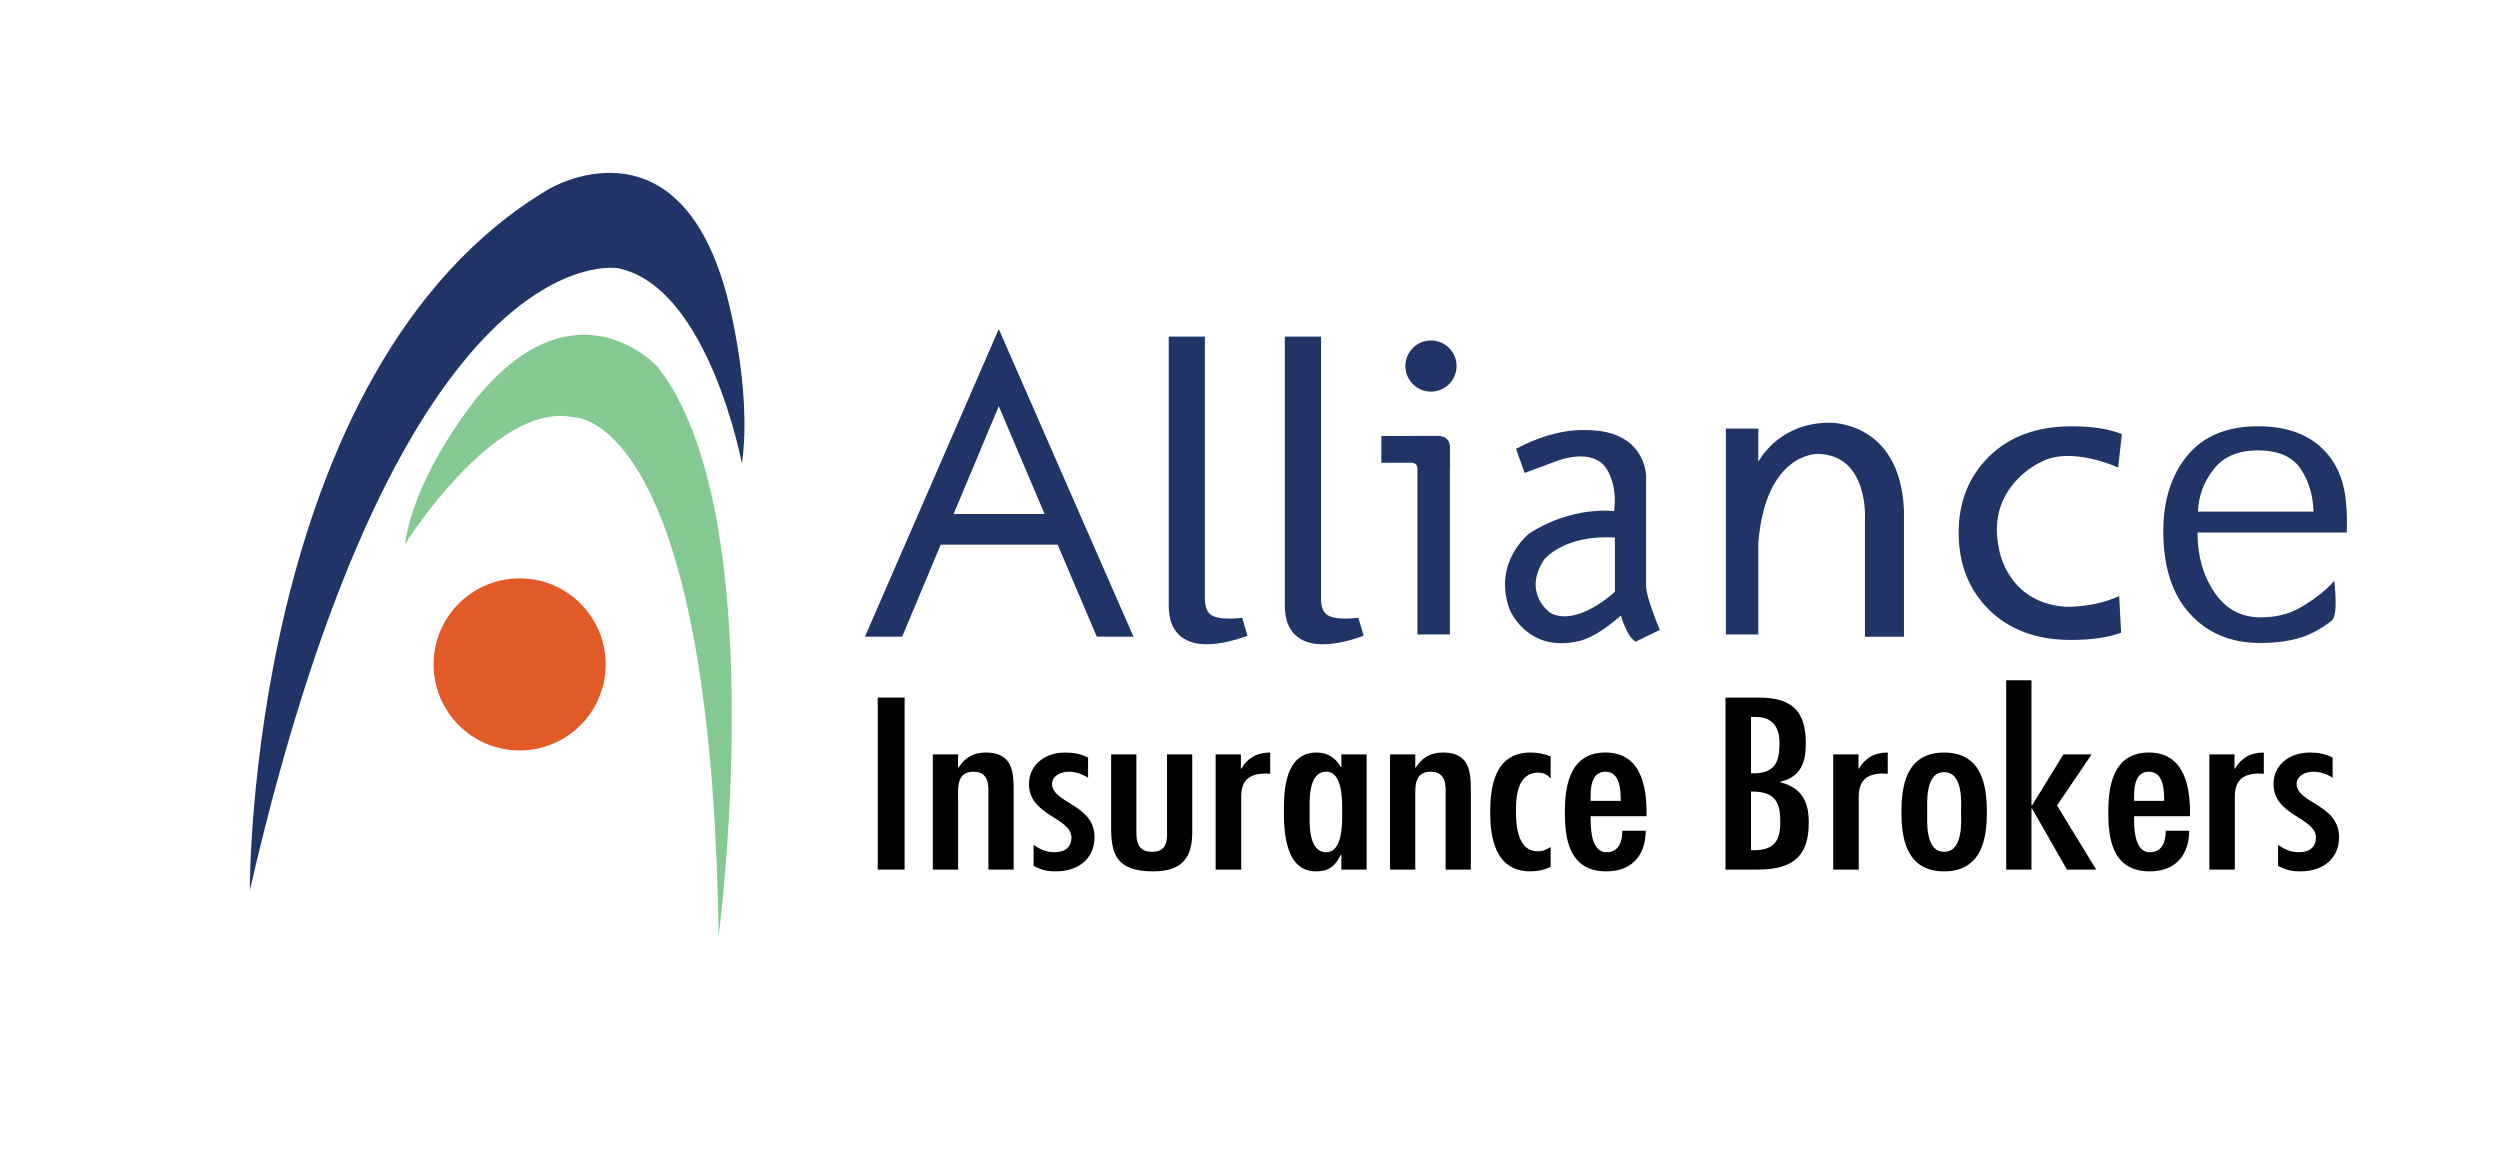 <?xml version="1.0" encoding="utf-8"?>
<!-- Generator: Adobe Illustrator 16.0.0, SVG Export Plug-In . SVG Version: 6.00 Build 0)  -->
<!DOCTYPE svg PUBLIC "-//W3C//DTD SVG 1.1//EN" "http://www.w3.org/Graphics/SVG/1.1/DTD/svg11.dtd">
<svg version="1.1" id="Isolation_Mode" xmlns="http://www.w3.org/2000/svg" xmlns:xlink="http://www.w3.org/1999/xlink" x="0px"
	 y="0px" width="197.417px" height="92.209px" viewBox="0 0 197.417 92.209" enable-background="new 0 0 197.417 92.209"
	 xml:space="preserve">
<g>
	<path fill="#203468" d="M19.728,70.303c0,0-0.208-41.195,23.571-55.351c0,0,10.05-6.087,14.015,8.067c0,0,2.126,7.507,1.272,13.593
		c0,0-2.615-13.944-9.767-15.429C48.819,21.184,31.762,17.997,19.728,70.303"/>
	<path fill="#84C992" d="M56.747,73.915c0,0,4.39-33.336-4.854-44.991c0,0-6.35-6.914-14.085,2.307c0,0-4.993,5.948-5.836,11.753
		c0,0,7.021-11.248,13.234-10.052C45.207,32.932,56.182,32.364,56.747,73.915"/>
	<path fill="#E15A27" d="M47.829,52.465c0,3.752-3.041,6.795-6.797,6.795c-3.751,0-6.795-3.043-6.795-6.795
		c0-3.751,3.044-6.793,6.795-6.793C44.788,45.672,47.829,48.714,47.829,52.465"/>
	<path fill="#203468" d="M86.611,50.278h2.897L78.87,25.984L68.301,50.278h2.939l3.045-7.266h9.235L86.611,50.278z M75.302,40.591
		l3.568-8.515l3.62,8.515H75.302z"/>
	<path fill="#203468" d="M113.576,34.417l-4.496,0.016v2.108h2.409c0,0,0.433,0,0.433,0.434h0.004v13.126h2.567V36.997h0.007v-1.652
		C114.5,35.345,114.585,34.456,113.576,34.417"/>
	<path fill="#203468" d="M115.021,28.906c0,1.115-0.906,2.02-2.021,2.02c-1.116,0-2.021-0.904-2.021-2.02
		c0-1.117,0.904-2.021,2.021-2.021C114.115,26.886,115.021,27.789,115.021,28.906"/>
	<path fill="#203468" d="M144.467,33.382c-3.75,0-5.355,2.604-5.618,3.08v-2.619h-2.567v16.258h2.567v-7.229
		c0.574-7.165,4.7-7.032,4.7-7.032c4.035,0.085,3.72,5.136,3.72,5.136v9.303h3.081V40.273
		C150.04,33.207,144.467,33.382,144.467,33.382"/>
	<rect x="69.311" y="55.085" width="2.123" height="13.583"/>
	<path d="M75.656,60.614h0.043c0.231-0.377,0.507-0.666,0.848-0.863c0.36-0.217,0.783-0.327,1.313-0.327
		c2.122,0,2.186,1.604,2.186,2.992v6.252h-1.996v-6.289c0-0.63-0.125-1.44-1.185-1.44c-1.318,0-1.208,1.28-1.208,2.054v5.676h-1.995
		V59.57h1.995V60.614z"/>
	<path d="M85.92,61.425c-0.381-0.286-0.996-0.486-1.486-0.486c-0.74,0-1.356,0.359-1.356,0.975c0.044,1.53,3.353,1.602,3.353,4.197
		c0,1.604-1.166,2.698-3.076,2.698c-0.7,0-1.145-0.125-1.738-0.43v-1.66c0.508,0.346,0.975,0.579,1.654,0.579
		c0.868,0,1.337-0.45,1.337-1.152c0-1.604-3.354-1.713-3.354-4.232c0-1.441,1.169-2.487,2.864-2.487
		c0.681,0,1.233,0.108,1.804,0.397V61.425z"/>
	<path d="M89.738,59.57v5.692c0,0.812-0.13,2.001,1.23,2.001c1.336,0,1.188-1.102,1.188-1.913v-5.78h1.991v6.142
		c0,1.87-0.656,3.097-3.094,3.097c-2.907,0-3.311-1.386-3.311-3.458v-5.78H89.738z"/>
	<path d="M97.99,60.688h0.041c0.468-0.795,1.169-1.263,2.272-1.263v1.678l-0.341-0.021c-1.486,0-1.949,0.702-1.949,1.855v5.73
		h-2.018V59.57h1.994V60.688z"/>
	<path d="M105.924,67.496h-0.044c-0.401,0.791-0.826,1.313-1.972,1.313c-2.482,0-2.522-3.33-2.522-4.807
		c0-1.515,0.061-4.576,2.587-4.576c0.933,0,1.548,0.486,1.907,1.153h0.044V59.57h1.995v9.098h-1.995V67.496z M105.986,64.109
		c0-0.719,0.086-3.171-1.248-3.171c-1.487,0-1.318,2.431-1.318,3.171c0,0.756-0.169,3.188,1.318,3.188
		C106.072,67.298,105.986,64.828,105.986,64.109z"/>
	<path d="M111.758,60.614h0.041c0.234-0.377,0.509-0.666,0.849-0.863c0.362-0.217,0.785-0.327,1.314-0.327
		c2.121,0,2.186,1.604,2.186,2.992v6.252h-1.993v-6.289c0-0.63-0.13-1.44-1.188-1.44c-1.317,0-1.208,1.28-1.208,2.054v5.676h-1.997
		V59.57h1.997V60.614z"/>
	<path d="M122.45,61.442h-0.044c-0.212-0.269-0.487-0.415-0.934-0.434c-1.717,0.019-1.761,2.056-1.761,3.028
		c0,0.918,0.044,3.188,1.72,3.188c0.444,0,0.698-0.141,1.019-0.341v1.565c-0.511,0.254-1.019,0.359-1.613,0.359
		c-2.821,0-3.16-2.81-3.16-4.61c0-1.873,0.253-4.772,3.182-4.772c0.593,0,1.061,0.093,1.592,0.308V61.442z"/>
	<path d="M125.608,64.453c0,0.755-0.04,2.845,1.253,2.845c1.061,0,1.25-0.991,1.25-1.696h1.848c0,1.678-0.871,3.207-3.121,3.207
		c-2.989,0-3.265-2.698-3.265-4.627c0-1.856,0.255-4.758,3.204-4.758c2.907,0,3.246,2.884,3.246,4.758v0.271H125.608z
		 M127.984,63.24c0-0.698,0-2.302-1.207-2.302c-1.256,0-1.169,1.604-1.169,2.302H127.984z"/>
	<path d="M136.258,68.668V55.086h2.65c2.885,0,3.691,1.352,3.691,3.638c0,1.334-0.318,2.631-2.016,3.009v0.034
		c1.825,0.487,2.249,1.677,2.249,3.19c0,2.503-1.08,3.711-4.031,3.711H136.258z M138.631,56.615h-0.36v4.45
		c1.975,0.073,2.25-0.975,2.25-2.413C140.521,57.592,140.095,56.599,138.631,56.615z M138.271,67.135
		c1.849,0.07,2.313-0.738,2.313-2.234c0-1.495-0.359-2.431-2.313-2.395V67.135z"/>
	<path d="M146.76,60.688h0.039c0.467-0.795,1.169-1.263,2.271-1.263v1.678l-0.34-0.021c-1.483,0-1.951,0.702-1.951,1.855v5.73
		h-2.017V59.57h1.997V60.688z"/>
	<path d="M150.15,64.146c0-1.98,0.316-4.72,3.372-4.72c3.054,0,3.374,2.739,3.374,4.72c0,1.91-0.32,4.663-3.374,4.663
		C150.467,68.809,150.15,66.056,150.15,64.146 M154.861,64.146c0-0.72,0.189-3.17-1.339-3.17c-1.525,0-1.334,2.45-1.334,3.17
		c0,0.646-0.191,3.118,1.334,3.118C155.051,67.264,154.861,64.792,154.861,64.146z"/>
	<polygon points="160.418,53.716 160.418,63.607 160.461,63.607 162.941,59.57 165.171,59.57 162.435,63.607 165.53,68.668 
		163.217,68.668 160.461,63.837 160.418,63.837 160.418,68.668 158.423,68.668 158.423,53.716 	"/>
	<path d="M168.521,64.453c0,0.755-0.042,2.845,1.251,2.845c1.061,0,1.253-0.991,1.253-1.696h1.847c0,1.678-0.872,3.207-3.118,3.207
		c-2.993,0-3.27-2.698-3.27-4.627c0-1.856,0.255-4.758,3.206-4.758c2.903,0,3.245,2.884,3.245,4.758v0.271H168.521z M170.898,63.24
		c0-0.698,0-2.302-1.208-2.302c-1.254,0-1.169,1.604-1.169,2.302H170.898z"/>
	<path d="M176.451,60.688h0.046c0.469-0.795,1.169-1.263,2.269-1.263v1.678l-0.339-0.021c-1.483,0-1.95,0.702-1.95,1.855v5.73
		h-2.014V59.57h1.988V60.688z"/>
	<path d="M184.198,61.425c-0.383-0.286-0.997-0.486-1.483-0.486c-0.744,0-1.359,0.359-1.359,0.975
		c0.043,1.53,3.353,1.602,3.353,4.197c0,1.604-1.168,2.698-3.077,2.698c-0.698,0-1.145-0.125-1.741-0.43v-1.66
		c0.511,0.346,0.976,0.579,1.657,0.579c0.871,0,1.334-0.45,1.334-1.152c0-1.604-3.35-1.713-3.35-4.232
		c0-1.441,1.166-2.487,2.865-2.487c0.679,0,1.229,0.108,1.802,0.397V61.425z"/>
	<path fill="#203468" d="M92.291,26.58h2.856v20.659c0,0.626,0.146,1.049,0.435,1.276c0.287,0.225,0.796,0.336,1.518,0.336
		c0.096,0,0.239-0.002,0.425-0.014c0.188-0.012,0.378-0.027,0.572-0.048l0.413,1.414c-0.219,0.08-0.459,0.162-0.723,0.244
		c-0.266,0.079-0.541,0.156-0.832,0.222c-0.291,0.067-0.577,0.117-0.869,0.153c-0.287,0.036-0.561,0.054-0.813,0.054
		c-0.942,0-1.672-0.255-2.195-0.767c-0.525-0.513-0.787-1.272-0.787-2.284V26.58z"/>
	<path fill="#203468" d="M101.459,26.58h2.858v20.659c0,0.626,0.144,1.049,0.432,1.276c0.291,0.225,0.799,0.336,1.519,0.336
		c0.098,0,0.238-0.002,0.428-0.014c0.187-0.012,0.375-0.027,0.57-0.048l0.417,1.414c-0.222,0.08-0.462,0.162-0.726,0.244
		c-0.267,0.079-0.543,0.156-0.832,0.222c-0.289,0.067-0.577,0.117-0.869,0.153c-0.288,0.036-0.561,0.054-0.813,0.054
		c-0.94,0-1.673-0.255-2.197-0.767c-0.522-0.513-0.787-1.272-0.787-2.284V26.58z"/>
	<path fill="#203468" d="M184.13,49.003c-0.411,0.326-0.854,0.615-1.328,0.875c-1.104,0.598-2.542,0.896-4.323,0.896
		c-2.299,0-4.151-0.769-5.553-2.309c-1.399-1.54-2.098-3.711-2.098-6.515c0-2.447,0.634-4.439,1.904-5.979
		c1.271-1.538,3.131-2.31,5.582-2.31c2.072,0,3.714,0.538,4.919,1.613c1.204,1.074,1.882,2.572,2.034,4.497
		c0.063,0.727,0.08,1.485,0.051,2.283h-11.789c0,1.835,0.447,3.407,1.336,4.721c0.891,1.316,2.105,1.975,3.647,1.975
		c1.115,0,2.093-0.222,2.929-0.66c0.838-0.439,2.179-1.361,2.885-2.231C184.326,45.858,184.676,48.575,184.13,49.003
		 M178.282,35.564c-1.526,0-2.685,0.492-3.466,1.48s-1.201,2.104-1.252,3.354h9.129c-0.043-1.318-0.39-2.452-1.041-3.408
		C181.003,36.043,179.88,35.564,178.282,35.564z"/>
	<path fill="#203468" d="M167.5,49.962c-1.061,0.382-2.378,0.574-3.951,0.574c-2.712,0-4.868-0.796-6.474-2.377
		c-1.604-1.58-2.406-3.618-2.406-6.113c0-2.425,0.808-4.428,2.415-6.01c1.609-1.578,3.777-2.372,6.502-2.372
		c1.627,0,2.951,0.208,3.969,0.613l-0.291,2.644c0,0-3.771-1.76-6.175-0.395c0,0-4.307,1.938-3.231,6.823
		c0,0,0.576,4.16,5.135,4.559c0,0,2.136,0.149,4.295-0.814c0.018-0.01,0.039-0.018,0.057-0.026L167.5,49.962z"/>
	<path fill-rule="evenodd" clip-rule="evenodd" fill="#203468" d="M129.984,46.174v-8.598c0,0,0-3.677-4.856-3.611
		c0,0-2.299-0.194-5.416,1.478l0.688,1.904l2.56-0.951c0,0,2.79-1.116,3.905,0.62c0,0,0.886,1.247,0.594,3.349
		c0,0-3.251-0.459-6.665,1.741c0,0-2.92,2.198-1.606,5.972c0,0,1.346,3.481,5.416,2.56c0,0,1.238-0.123,3.392-2.031
		c0,0,0.478,1.703,1.168,2.064l1.907-0.928C131.07,49.742,129.921,47.026,129.984,46.174 M127.525,46.729
		c0,0-2.955,2.794-5.088,1.679c0,0-2.266-1.541-0.495-4.232c0,0,1.582-1.977,5.583-1.728V46.729z"/>
</g>
</svg>
